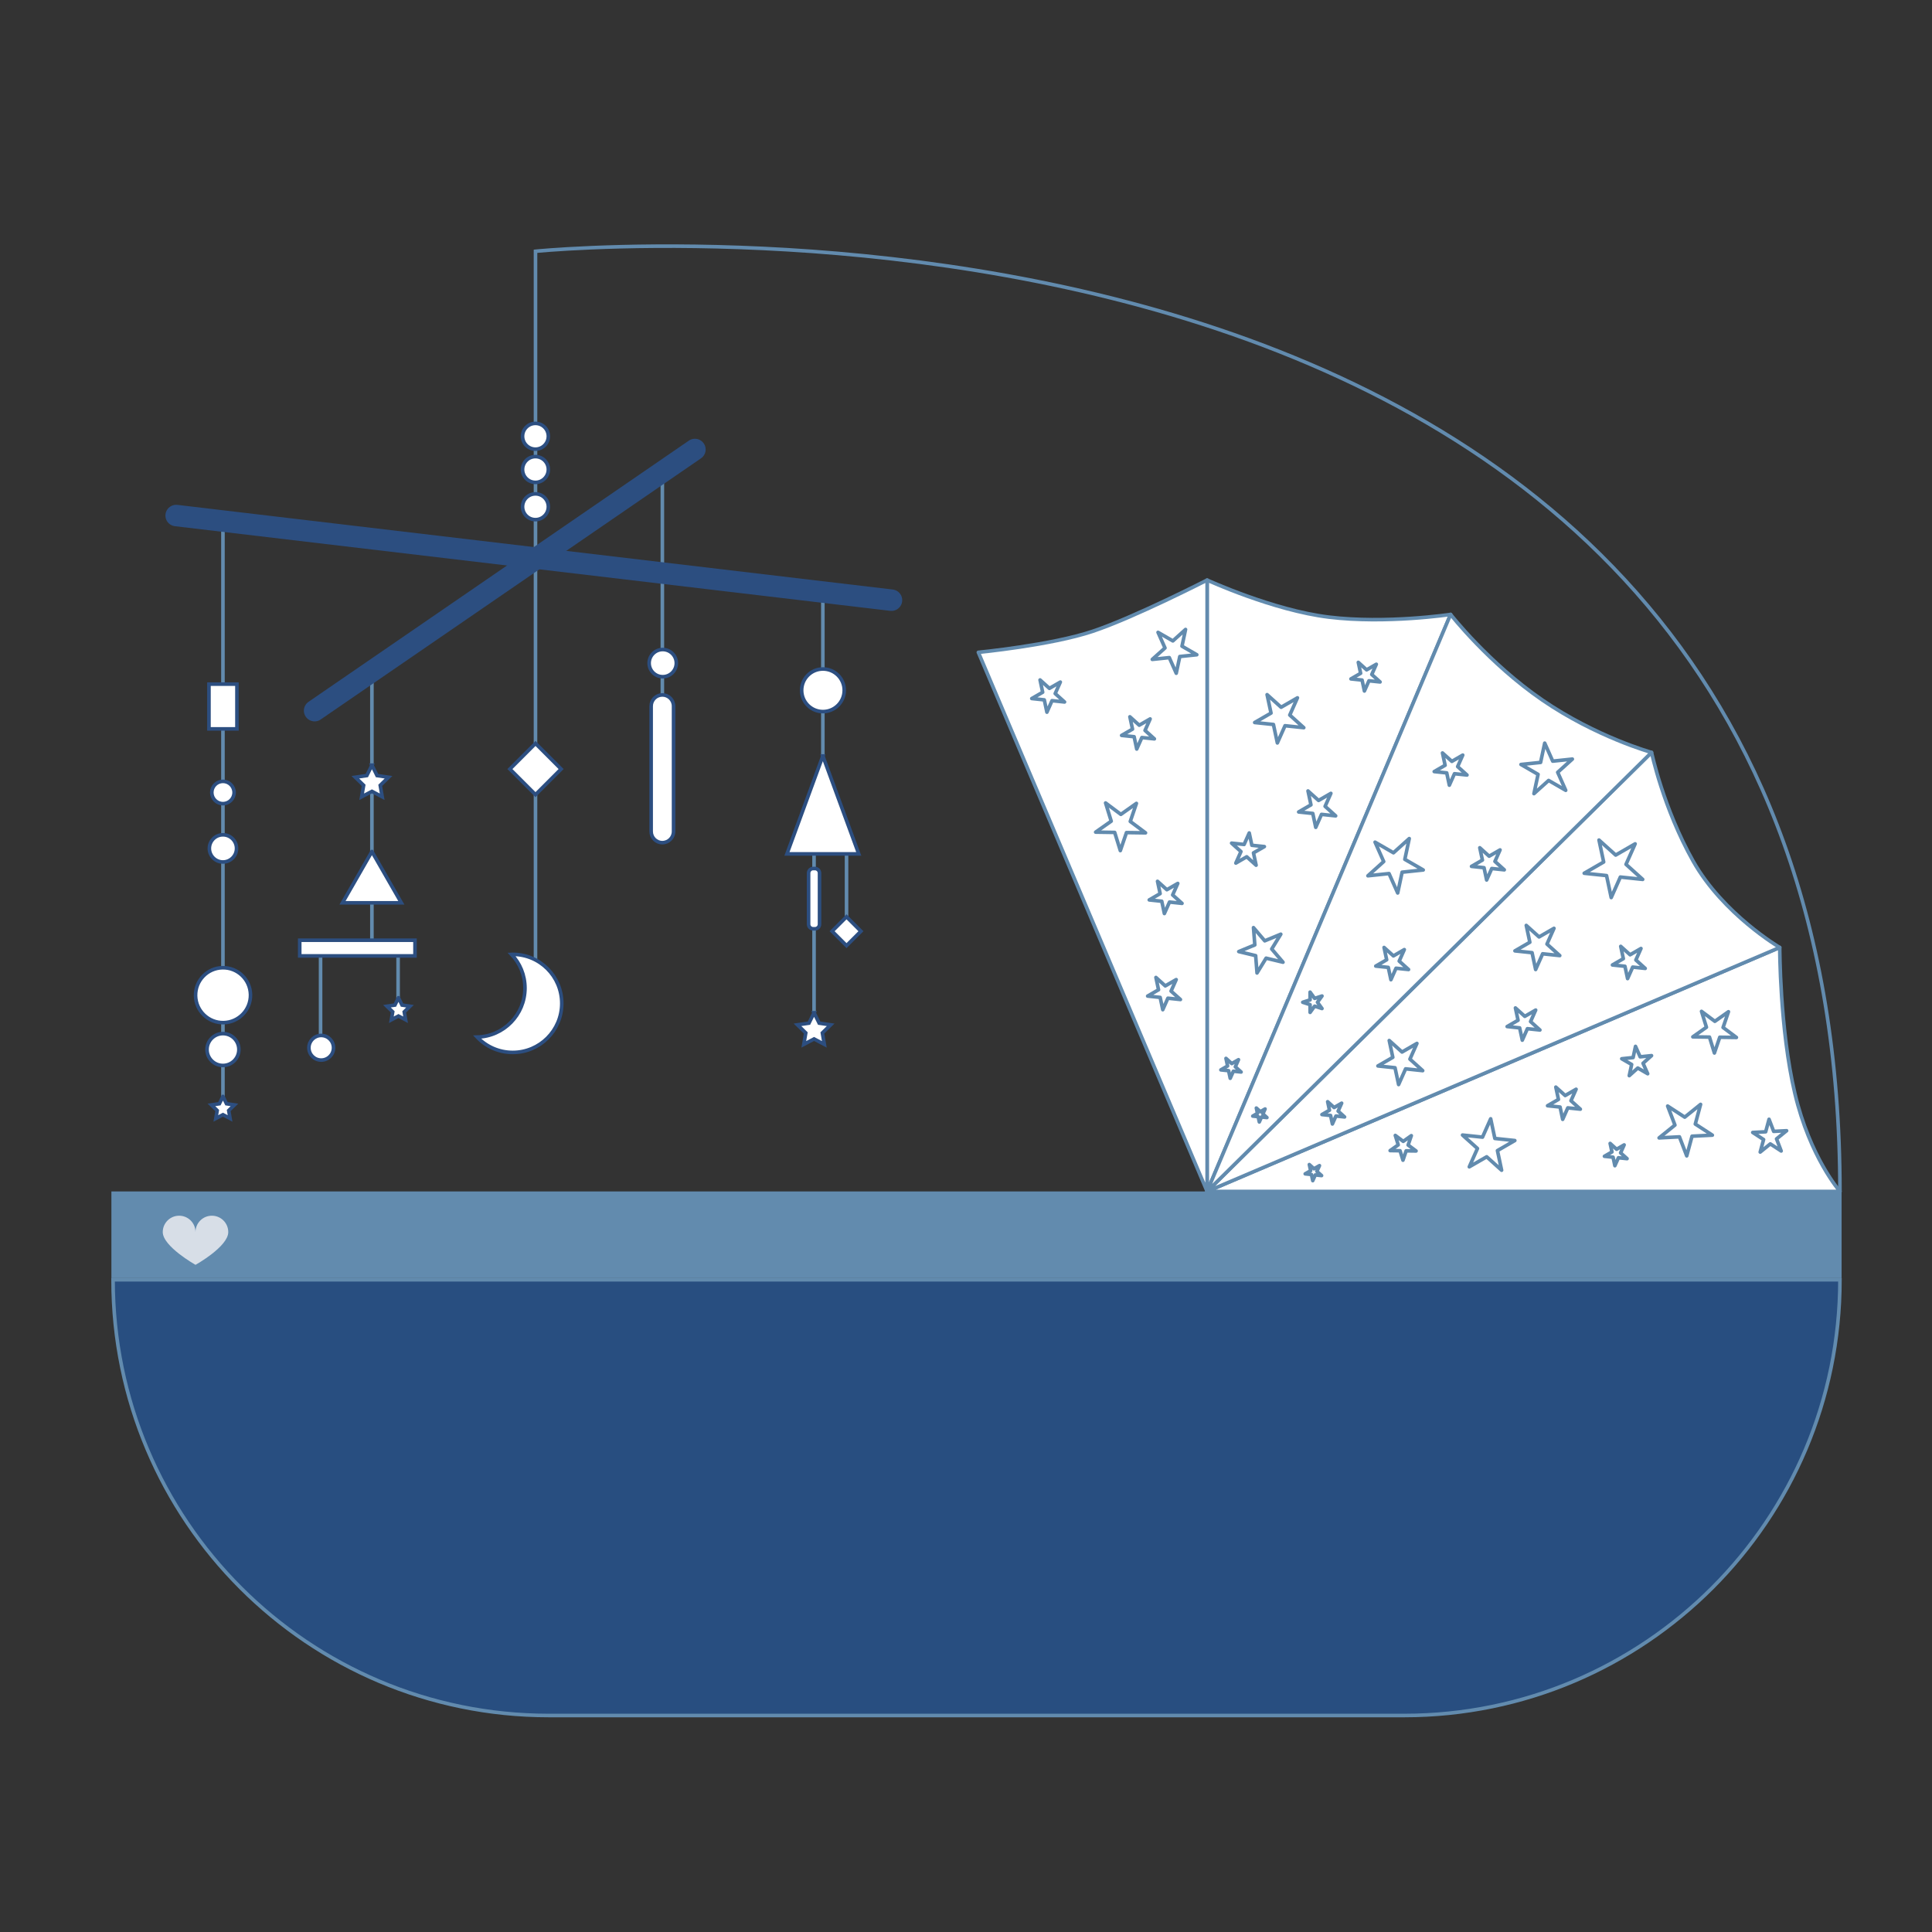<?xml version="1.0" encoding="UTF-8"?>
<svg id="Ebene_1" xmlns="http://www.w3.org/2000/svg" viewBox="0 0 1080 1080">
  <rect x="0" y="0" width="1080" height="1080" fill="#333333" stroke="none"/>
  <defs>
    <style>
      .cls-1, .cls-2, .cls-3, .cls-4, .cls-5, .cls-6 {
        stroke-width: 2px;
      }

      .cls-1, .cls-3, .cls-4, .cls-5, .cls-6 {
        stroke: #628bae;
      }

      .cls-1, .cls-7, .cls-5, .cls-6 {
        stroke-linecap: round;
      }

      .cls-1, .cls-4, .cls-6 {
        fill: none;
      }

      .cls-1, .cls-5 {
        stroke-linejoin: round;
      }

      .cls-2, .cls-3, .cls-7, .cls-4, .cls-6 {
        stroke-miterlimit: 10;
      }

      .cls-2, .cls-7, .cls-5, .cls-8 {
        fill: #fff;
      }

      .cls-2, .cls-7, .cls-8 {
        stroke: #2c4e80;
      }

      .cls-3 {
        fill: #284e80;
      }

      .cls-7 {
        stroke-width: 12px;
      }

      .cls-9 {
        fill: #628bae;
      }

      .cls-10 {
        fill: #d7dee7;
      }

      .cls-8 {
        stroke-miterlimit: 10;
        stroke-width: 2px;
      }
    </style>
  </defs>
  <g>
    <g>
      <path class="cls-4" d="M459.98,457.34v-129.35"/>
      <path class="cls-4" d="M455.06,575.65v-111.32"/>
      <path class="cls-4" d="M473.22,512.2v-37.55"/>
      <path class="cls-4" d="M124.63,617v-326.31"/>
      <path class="cls-4" d="M370.26,461.78v-199.86"/>
      <path class="cls-2" d="M459.98,422.6l-20.07,54.73h40.13l-20.07-54.73Z"/>
      <path class="cls-2" d="M455.56,519.2h-.99c-1.41,0-2.56-1.15-2.56-2.56v-28.57c0-1.41,1.15-2.56,2.56-2.56h.99c1.41,0,2.56,1.15,2.56,2.56v28.57c0,1.41-1.15,2.56-2.56,2.56Z"/>
      <path class="cls-2" d="M455.06,566.13l2.87,5.82,6.42.93-4.64,4.53,1.1,6.39-5.74-3.02-5.74,3.02,1.1-6.39-4.64-4.53,6.42-.93,2.87-5.82Z"/>
      <path class="cls-2" d="M124.63,612.97l1.99,4.03,4.45.65-3.22,3.14.76,4.43-3.98-2.09-3.98,2.09.76-4.43-3.22-3.14,4.45-.65,1.99-4.03Z"/>
      <path class="cls-8" d="M473.21,512.5l8.06,8.06-8.06,8.06-8.06-8.06,8.06-8.06Z"/>
      <path class="cls-6" d="M299.35,562.94V140.46s729.19-73.65,729.19,525.57"/>
      <path class="cls-8" d="M299.35,415.59l14.31,14.31-14.31,14.31-14.31-14.31,14.31-14.31Z"/>
      <path class="cls-2" d="M286.62,533.49c-.22,0-.43.01-.65.02,4.65,4.91,7.5,11.53,7.5,18.83,0,14.92-11.92,27.05-26.76,27.39,5,5.28,12.06,8.58,19.91,8.58,15.14,0,27.41-12.27,27.41-27.41,0-15.14-12.27-27.41-27.41-27.41Z"/>
      <path class="cls-2" d="M370.26,471.05c-3.45,0-6.26-2.8-6.26-6.26v-70.06c0-3.45,2.8-6.26,6.26-6.26s6.26,2.8,6.26,6.26v70.06c0,3.45-2.8,6.26-6.26,6.26Z"/>
      <circle class="cls-2" cx="124.63" cy="556.33" r="15.35" transform="translate(-11.09 2.6) rotate(-1.15)"/>
      <circle class="cls-2" cx="124.63" cy="586.7" r="8.9"/>
      <circle class="cls-2" cx="124.63" cy="474.26" r="7.59"/>
      <circle class="cls-2" cx="124.63" cy="443.01" r="6.23"/>
      <path class="cls-4" d="M207.9,534.34v-155.19"/>
      <path class="cls-4" d="M222.54,564.01v-34.55"/>
      <path class="cls-4" d="M179.2,581.29v-51.83"/>
      <path class="cls-2" d="M207.9,476.05l-16.44,28.62h32.89l-16.44-28.62Z"/>
      <path class="cls-2" d="M207.9,427.73l2.87,5.82,6.42.93-4.64,4.53,1.1,6.39-5.74-3.02-5.74,3.02,1.1-6.39-4.64-4.53,6.42-.93,2.87-5.82Z"/>
      <path class="cls-2" d="M222.75,557.8l1.99,4.04,4.45.65-3.22,3.14.76,4.43-3.98-2.09-3.98,2.09.76-4.43-3.22-3.14,4.45-.65,1.99-4.04Z"/>
      <path class="cls-2" d="M167.55,525.59h64.43v8.76h-64.43v-8.76Z"/>
      <circle class="cls-2" cx="179.56" cy="585.71" r="6.88"/>
      <path class="cls-2" d="M116.81,382.43h15.64v25.02h-15.64v-25.02Z"/>
    </g>
    <path class="cls-7" d="M98.47,288.19l399.87,47.31"/>
    <path class="cls-7" d="M175.87,397.26l212.59-145.99"/>
    <circle class="cls-2" cx="299.32" cy="283.28" r="7.2"/>
    <circle class="cls-2" cx="299.32" cy="262.45" r="7.2"/>
    <circle class="cls-2" cx="299.32" cy="243.88" r="7.2"/>
    <circle class="cls-2" cx="370.47" cy="370.69" r="7.59"/>
    <circle class="cls-2" cx="460.03" cy="385.88" r="11.9"/>
  </g>
  <path class="cls-3" d="M63.2,715.41h965.34c0,134.43-109.14,243.57-243.57,243.57h-478.2c-134.43,0-243.57-109.14-243.57-243.57h0Z"/>
  <rect class="cls-9" x="62.27" y="666.02" width="967.2" height="48.45"/>
  <path class="cls-5" d="M674.79,666.02h353.76s-16.75-19.01-25.21-54.81c-8.46-35.8-8.46-81.57-8.46-81.57l-320.09,136.38Z"/>
  <path class="cls-5" d="M674.79,666.02l320.09-136.38s-31.69-18.6-48.4-48.27-23.25-60.77-23.25-60.77l-248.44,245.42Z"/>
  <path class="cls-5" d="M674.79,666.02v-341.76s36.75,16.9,68.05,20.71c32.18,3.91,68.05-1.5,68.05-1.5l-136.11,322.55"/>
  <path class="cls-5" d="M546.9,364.65l127.89,301.37v-341.76s-40.56,20.79-63.94,28.63c-23.38,7.84-63.94,11.76-63.94,11.76Z"/>
  <path class="cls-5" d="M810.89,343.47s21.35,27.33,51.4,47.93,60.93,29.2,60.93,29.2l-248.44,245.42,136.11-322.55Z"/>
  <polygon class="cls-1" points="846.8 637.57 837.08 643.19 839.41 654.17 831.07 646.66 821.34 652.27 825.91 642.01 817.56 634.5 828.73 635.67 833.3 625.41 835.64 636.4 846.8 637.57"/>
  <polygon class="cls-1" points="950.64 617.35 947.68 628.35 957.22 634.56 945.85 635.14 942.89 646.14 938.82 635.5 927.44 636.09 936.3 628.93 932.23 618.29 941.78 624.5 950.64 617.35"/>
  <polygon class="cls-1" points="970.67 579.95 961.36 579.82 958.36 588.63 955.61 579.74 946.3 579.61 953.91 574.24 951.16 565.35 958.61 570.93 966.22 565.56 963.21 574.37 970.67 579.95"/>
  <polygon class="cls-1" points="869.72 607.7 874.95 612.41 881.05 608.89 878.18 615.32 883.42 620.03 876.41 619.3 873.55 625.73 872.09 618.84 865.09 618.11 871.18 614.59 869.72 607.7"/>
  <polygon class="cls-1" points="900.08 639.18 903.69 642.44 907.91 640 905.93 644.45 909.54 647.7 904.71 647.19 902.73 651.64 901.72 646.88 896.88 646.37 901.09 643.94 900.08 639.18"/>
  <polygon class="cls-1" points="914.26 584.92 916.86 590.77 923.22 590.1 918.47 594.38 921.07 600.23 915.53 597.03 910.77 601.31 912.1 595.05 906.56 591.85 912.92 591.18 914.26 584.92"/>
  <polygon class="cls-1" points="731.92 650.99 734.54 653.35 737.59 651.59 736.16 654.8 738.77 657.16 735.27 656.79 733.84 660 733.11 656.56 729.61 656.19 732.65 654.43 731.92 650.99"/>
  <polygon class="cls-1" points="791.59 643.4 786.05 643.32 784.27 648.56 782.63 643.27 777.09 643.19 781.62 640 779.98 634.71 784.42 638.03 788.94 634.84 787.15 640.08 791.59 643.4"/>
  <polygon class="cls-1" points="995.69 643.41 989.61 639.45 983.97 644.01 985.86 637.01 979.78 633.05 987.02 632.68 988.91 625.68 991.5 632.45 998.73 632.08 993.1 636.64 995.69 643.41"/>
  <polygon class="cls-1" points="853.19 517.31 860.35 523.75 868.69 518.94 864.77 527.74 871.92 534.18 862.35 533.17 858.43 541.97 856.43 532.55 846.86 531.54 855.19 526.73 853.19 517.31"/>
  <polygon class="cls-1" points="776.59 581.65 783.74 588.09 792.07 583.28 788.16 592.06 795.3 598.5 785.74 597.49 781.83 606.28 779.83 596.87 770.26 595.87 778.59 591.06 776.59 581.65"/>
  <polygon class="cls-1" points="742.17 615.86 745.78 619.11 750 616.68 748.02 621.12 751.63 624.38 746.8 623.87 744.82 628.31 743.81 623.56 738.97 623.05 743.18 620.62 742.17 615.86"/>
  <polygon class="cls-1" points="827.21 473.9 832.44 478.62 838.54 475.1 835.68 481.53 840.91 486.24 833.91 485.5 831.04 491.93 829.58 485.05 822.58 484.31 828.68 480.79 827.21 473.9"/>
  <polygon class="cls-1" points="773.7 529.64 778.93 534.35 785.02 530.83 782.16 537.26 787.39 541.97 780.39 541.24 777.53 547.67 776.06 540.78 769.06 540.05 775.16 536.53 773.7 529.64"/>
  <polygon class="cls-1" points="702.3 619.4 704.56 621.44 707.19 619.92 705.96 622.7 708.22 624.73 705.19 624.41 703.96 627.19 703.32 624.22 700.3 623.9 702.93 622.38 702.3 619.4"/>
  <polygon class="cls-1" points="739.01 556.77 736.47 560.27 739.01 563.78 734.89 562.44 732.35 565.94 732.35 561.61 728.23 560.27 732.35 558.94 732.35 554.6 734.89 558.11 739.01 556.77"/>
  <polygon class="cls-1" points="731.18 442.14 737.09 447.46 743.97 443.49 740.74 450.75 746.65 456.07 738.74 455.24 735.51 462.5 733.86 454.72 725.95 453.89 732.83 449.92 731.18 442.14"/>
  <polygon class="cls-1" points="768.67 470.77 778.95 476.71 787.78 468.76 785.31 480.38 795.6 486.32 783.79 487.56 781.32 499.18 776.48 488.33 764.67 489.57 773.5 481.62 768.67 470.77"/>
  <polygon class="cls-1" points="698.33 465.63 699.8 472.52 706.8 473.25 700.7 476.77 702.17 483.66 696.93 478.95 690.84 482.47 693.7 476.04 688.47 471.32 695.47 472.06 698.33 465.63"/>
  <polygon class="cls-1" points="708.31 388.31 716.15 395.36 725.28 390.09 720.99 399.72 728.83 406.78 718.34 405.68 714.05 415.31 711.86 404.99 701.37 403.89 710.51 398.62 708.31 388.31"/>
  <polygon class="cls-1" points="631.61 400.69 636.84 405.4 642.94 401.88 640.08 408.31 645.31 413.03 638.31 412.29 635.44 418.72 633.98 411.83 626.98 411.1 633.08 407.58 631.61 400.69"/>
  <polygon class="cls-1" points="581.4 380.09 586.63 384.8 592.73 381.28 589.86 387.71 595.09 392.42 588.09 391.68 585.23 398.12 583.76 391.23 576.76 390.49 582.86 386.97 581.4 380.09"/>
  <polygon class="cls-1" points="662.73 351.87 660.74 361.22 669.02 366 659.51 367 657.53 376.35 653.64 367.61 644.13 368.61 651.24 362.22 647.35 353.49 655.63 358.27 662.73 351.87"/>
  <polygon class="cls-1" points="647.06 492.65 652.29 497.36 658.39 493.84 655.52 500.28 660.76 504.99 653.76 504.25 650.89 510.68 649.43 503.8 642.43 503.06 648.52 499.54 647.06 492.65"/>
  <polygon class="cls-1" points="646.17 546.4 651.4 551.12 657.5 547.6 654.63 554.03 659.87 558.74 652.86 558 650 564.43 648.54 557.55 641.54 556.81 647.63 553.29 646.17 546.4"/>
  <polygon class="cls-1" points="635.27 449.1 631.83 459.19 640.36 465.57 629.71 465.42 626.27 475.5 623.12 465.33 612.47 465.17 621.18 459.04 618.03 448.86 626.56 455.24 635.27 449.1"/>
  <polygon class="cls-1" points="715.98 522.22 710.9 530.5 717.21 537.89 707.76 535.62 702.68 543.9 701.92 534.21 692.47 531.94 701.45 528.22 700.7 518.54 707 525.93 715.98 522.22"/>
  <polygon class="cls-1" points="685.33 591.64 688.56 594.55 692.33 592.37 690.56 596.35 693.79 599.26 689.47 598.81 687.7 602.78 686.79 598.52 682.46 598.07 686.23 595.89 685.33 591.64"/>
  <polygon class="cls-1" points="759.3 370.26 763.95 374.45 769.37 371.32 766.83 377.04 771.48 381.22 765.25 380.57 762.71 386.28 761.41 380.16 755.18 379.51 760.6 376.38 759.3 370.26"/>
  <polygon class="cls-1" points="806.36 420.91 811.59 425.62 817.69 422.1 814.83 428.53 820.06 433.24 813.06 432.51 810.19 438.94 808.73 432.05 801.73 431.32 807.83 427.8 806.36 420.91"/>
  <polygon class="cls-1" points="863.5 415.41 867.99 425.49 878.96 424.33 870.76 431.72 875.25 441.8 865.69 436.28 857.49 443.66 859.79 432.87 850.23 427.35 861.2 426.2 863.5 415.41"/>
  <polygon class="cls-1" points="906 529.02 911.23 533.73 917.32 530.21 914.46 536.64 919.69 541.35 912.69 540.61 909.83 547.05 908.36 540.16 901.36 539.42 907.46 535.9 906 529.02"/>
  <polygon class="cls-1" points="893.85 469.59 903.18 477.99 914.06 471.71 908.95 483.18 918.28 491.59 905.79 490.28 900.68 501.75 898.07 489.46 885.58 488.15 896.46 481.87 893.85 469.59"/>
  <polygon class="cls-1" points="847.13 563.44 852.37 568.15 858.46 564.63 855.6 571.07 860.83 575.78 853.83 575.04 850.97 581.47 849.5 574.59 842.5 573.85 848.6 570.33 847.13 563.44"/>
  <path class="cls-10" d="M118.43,679.59c-5.06,0-9.15,4.1-9.15,9.15,0-5.06-4.1-9.15-9.15-9.15s-9.15,4.1-9.15,9.15c0,8.03,18.31,18.31,18.31,18.31,0,0,18.31-10.17,18.31-18.31,0-5.06-4.1-9.15-9.15-9.15Z"/>
</svg>